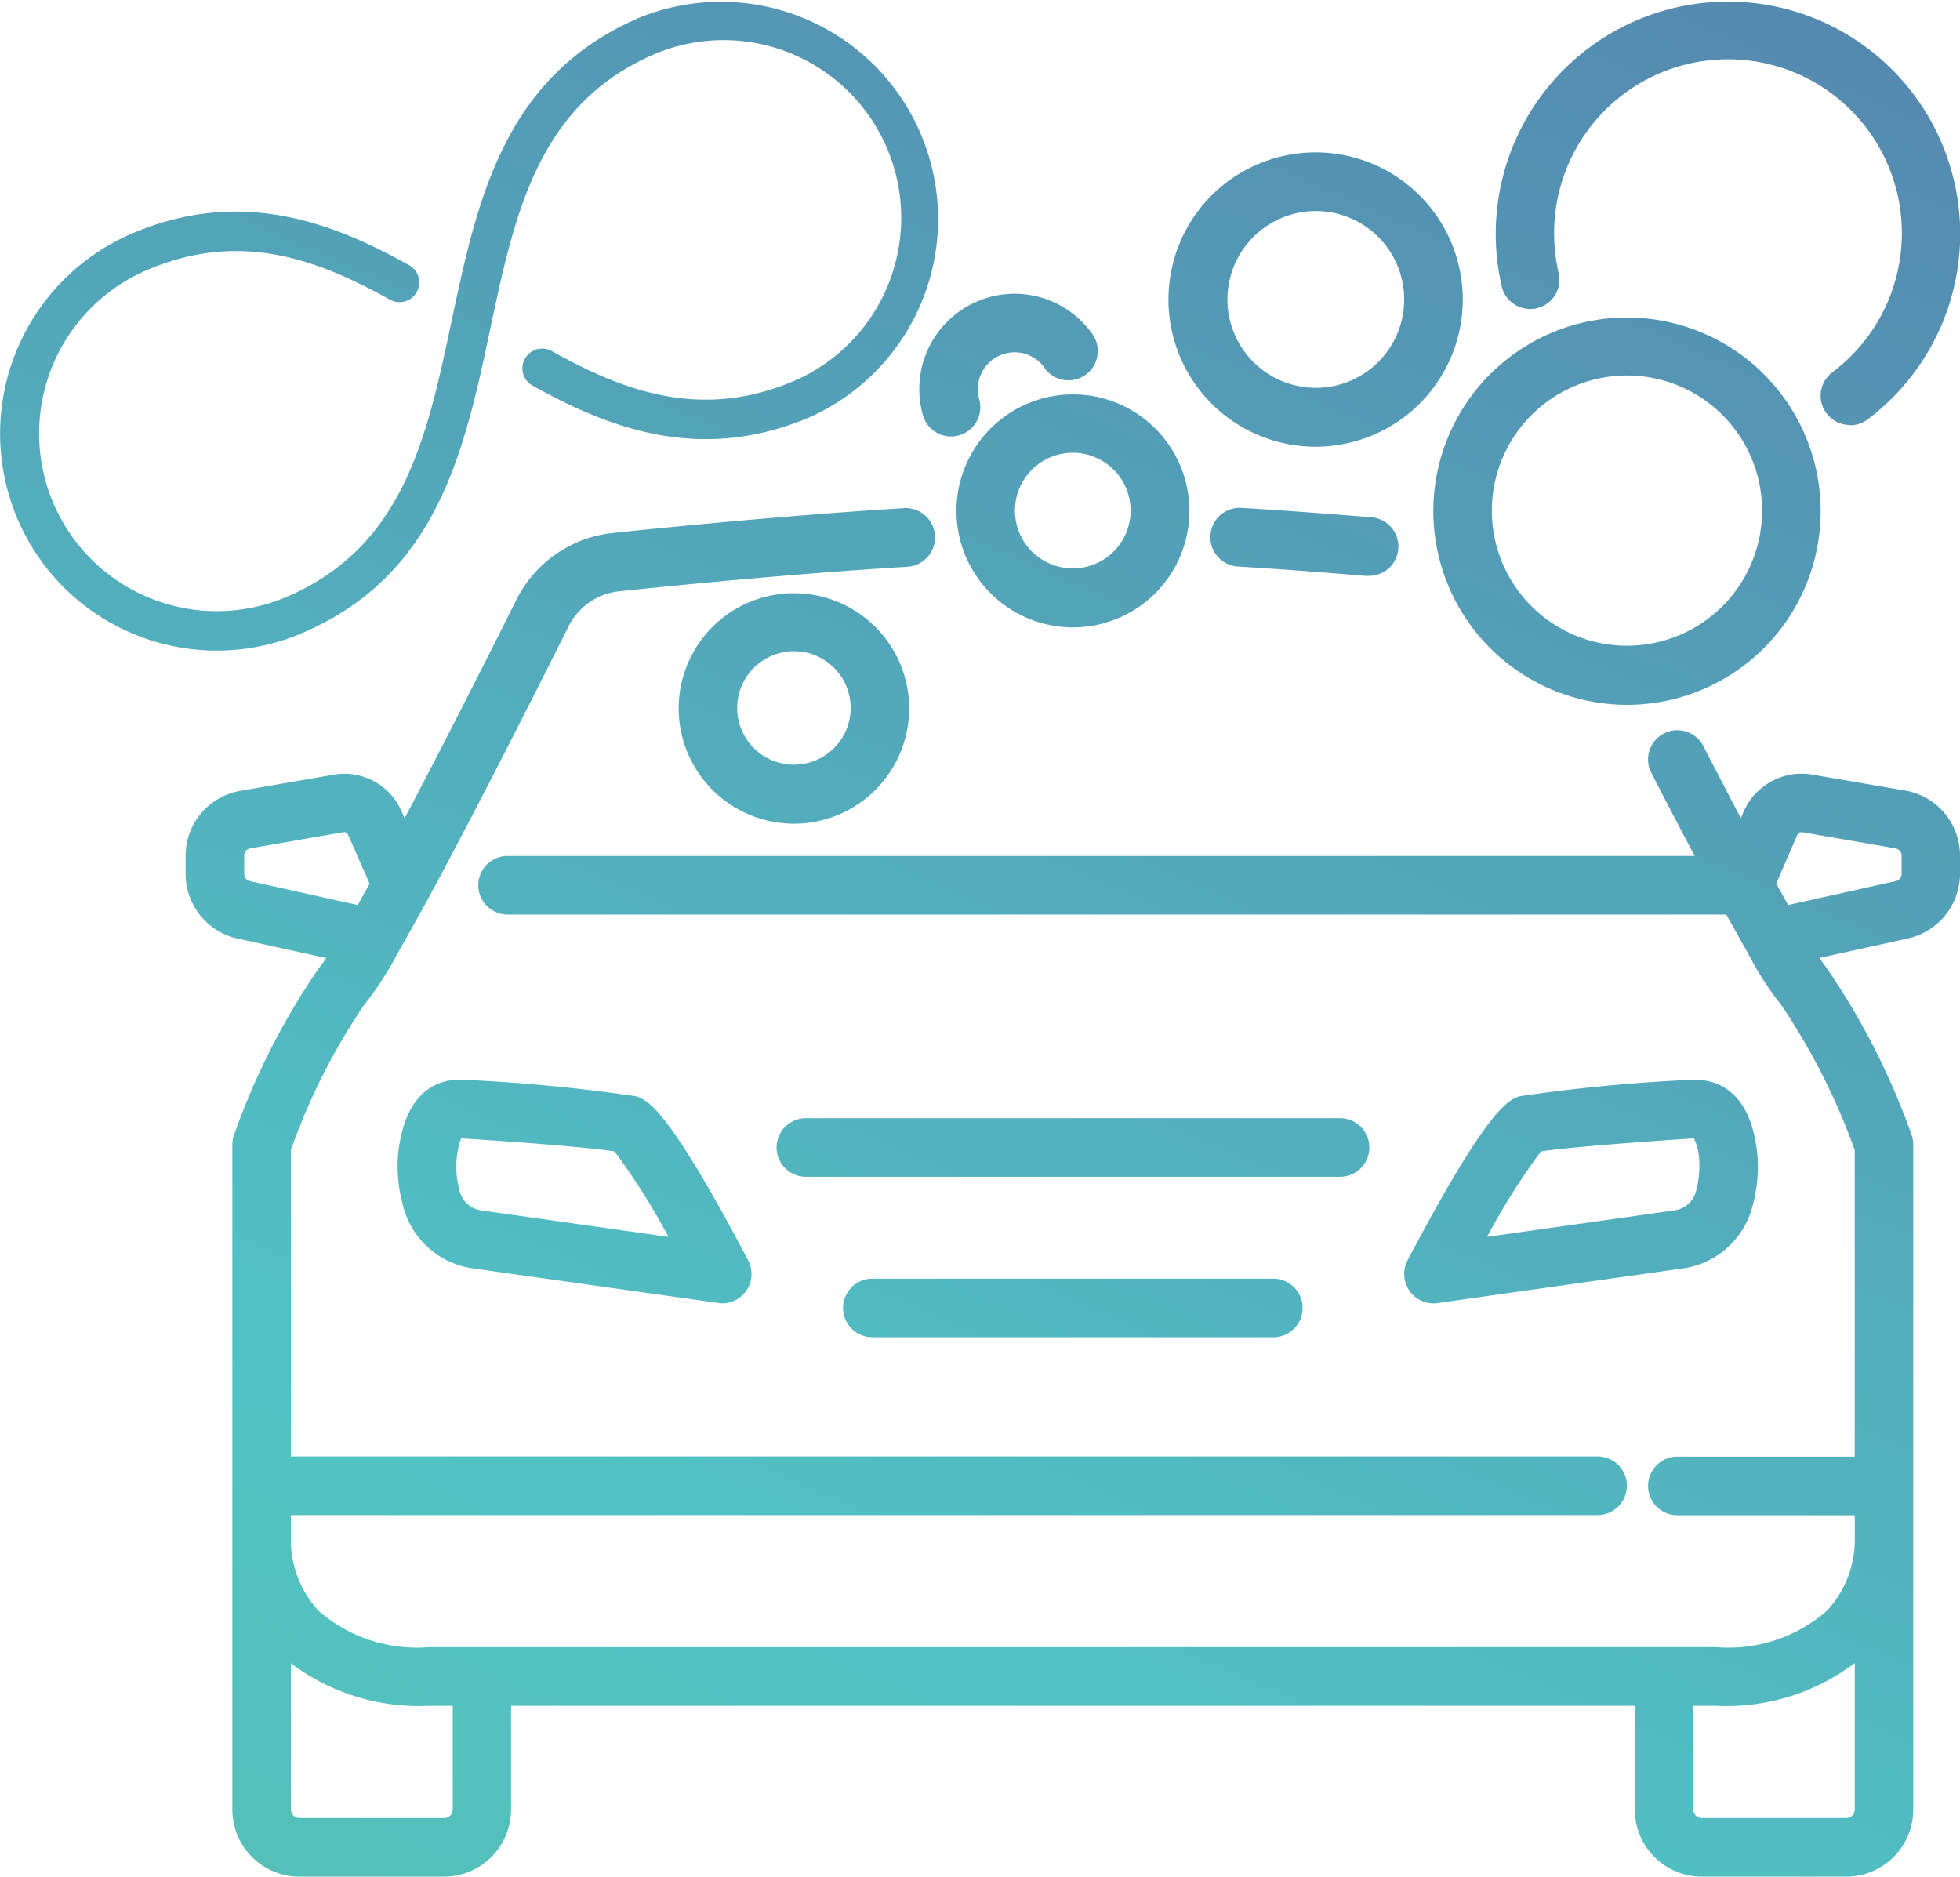 <svg xmlns="http://www.w3.org/2000/svg" xmlns:xlink="http://www.w3.org/1999/xlink" width="75.718" height="72.494" viewBox="0 0 75.718 72.494">
  <defs>
    <linearGradient id="linear-gradient" x1="1.57" y1="-1.428" x2="-0.584" y2="3.312" gradientUnits="objectBoundingBox">
      <stop offset="0" stop-color="#5b2e8f"/>
      <stop offset="0.493" stop-color="#51c3c4"/>
      <stop offset="1" stop-color="#7f963b"/>
    </linearGradient>
  </defs>
  <path id="Union_12" data-name="Union 12" d="M67.121,73.875a2.59,2.59,0,0,1-2.584-2.589V67.274H21.125v4.012a2.594,2.594,0,0,1-2.591,2.589h-5.59a2.591,2.591,0,0,1-2.586-2.589V45.6a1.145,1.145,0,0,1,.07-.391,27.363,27.363,0,0,1,3.3-6.467,4.053,4.053,0,0,0,.256-.352l-3.433-.755a2.562,2.562,0,0,1-2-2.491v-.7a2.547,2.547,0,0,1,2.124-2.514l3.583-.621a2.41,2.41,0,0,1,2.644,1.429l.109.255C18.8,29.6,20.7,25.817,21.321,24.568a4.715,4.715,0,0,1,3.747-2.6c1.825-.192,6.578-.67,11.232-.958a1.134,1.134,0,0,1,.139,2.264c-4.612.282-9.327.759-11.135.949a2.465,2.465,0,0,0-1.959,1.359c-.764,1.521-3.387,6.763-5.435,10.536-.423.769-.812,1.463-1.155,2.067a12.444,12.444,0,0,1-1.318,2.031,24.7,24.7,0,0,0-2.817,5.585V57.643H63.1a1.132,1.132,0,0,1,0,2.264H12.62v1.029a4.026,4.026,0,0,0,1.073,2.673,5.768,5.768,0,0,0,4.267,1.4H67.683a5.776,5.776,0,0,0,4.27-1.4,4.037,4.037,0,0,0,1.082-2.639V59.914H66.182a1.132,1.132,0,0,1,0-2.264h6.851V45.809a25.3,25.3,0,0,0-2.824-5.585,12.435,12.435,0,0,1-1.306-2.03c-.251-.442-.53-.949-.83-1.484H20.991a1.132,1.132,0,0,1,0-2.264H66.849c-.548-1.038-1.117-2.127-1.673-3.205A1.131,1.131,0,1,1,67.185,30.2c.481.934.971,1.877,1.448,2.782l.11-.253A2.45,2.45,0,0,1,71.4,31.305l3.578.614a2.552,2.552,0,0,1,2.122,2.52v.7a2.567,2.567,0,0,1-2.005,2.492l-3.425.755a4.262,4.262,0,0,0,.253.35,27.84,27.84,0,0,1,3.3,6.465,1.159,1.159,0,0,1,.071.395V71.286a2.591,2.591,0,0,1-2.583,2.589ZM66.8,71.286a.326.326,0,0,0,.324.325h5.591a.326.326,0,0,0,.319-.325V65.624a8.217,8.217,0,0,1-5.352,1.65H66.8Zm-54.176,0a.325.325,0,0,0,.324.325h5.6a.328.328,0,0,0,.324-.325V67.274H17.96a8.211,8.211,0,0,1-5.34-1.643ZM11.062,34.152a.28.28,0,0,0-.246.281v.706a.286.286,0,0,0,.216.277l4.169.927.46-.827-.829-1.88a.167.167,0,0,0-.149-.109h-.027Zm59.751-.514L70,35.513c.161.288.312.565.462.829l4.153-.924a.289.289,0,0,0,.229-.279v-.706a.29.29,0,0,0-.248-.281l-3.586-.623-.024,0A.184.184,0,0,0,70.812,33.638Zm-35.731,19.4a1.131,1.131,0,0,1,0-2.263H50.572a1.131,1.131,0,0,1,0,2.263Zm20.71-1.86a1.13,1.13,0,0,1-.032-1.113C58.9,44.1,59.68,43.858,60.1,43.727a65.826,65.826,0,0,1,6.641-.633c.851-.041,2.3.31,2.537,2.957a5.758,5.758,0,0,1-.177,1.858,3.246,3.246,0,0,1-2.7,2.469l-9.483,1.339a.987.987,0,0,1-.158.012A1.129,1.129,0,0,1,55.792,51.18Zm5.119-5.318a26.141,26.141,0,0,0-2.082,3.3l7.256-1.024a1,1,0,0,0,.822-.764,3.641,3.641,0,0,0,.122-1.116,2.186,2.186,0,0,0-.207-.9C64.4,45.511,61.69,45.729,60.911,45.862Zm-31.78,5.854L19.64,50.377a3.24,3.24,0,0,1-2.7-2.469,5.717,5.717,0,0,1-.185-1.858C17,43.4,18.431,43.032,19.3,43.094a65.746,65.746,0,0,1,6.639.633c.428.131,1.209.373,4.345,6.341a1.133,1.133,0,0,1-1,1.66A1.106,1.106,0,0,1,29.132,51.716ZM19.015,46.255a3.522,3.522,0,0,0,.119,1.114,1,1,0,0,0,.822.766l7.25,1.026a26.083,26.083,0,0,0-2.083-3.3c-.762-.133-3.5-.354-5.923-.505h-.005A3.236,3.236,0,0,0,19.015,46.255Zm13.5.585a1.132,1.132,0,0,1,0-2.264H53.151a1.132,1.132,0,0,1,0,2.264ZM27.6,28.737A4.452,4.452,0,1,1,32.052,33.2,4.457,4.457,0,0,1,27.6,28.737Zm2.26,0a2.192,2.192,0,1,0,2.192-2.2A2.194,2.194,0,0,0,29.86,28.737Zm26.894-7.622a7.481,7.481,0,1,1,7.481,7.494A7.489,7.489,0,0,1,56.754,21.115Zm2.26,0a5.22,5.22,0,1,0,5.221-5.23A5.227,5.227,0,0,0,59.014,21.115ZM2.047,21.4A8.411,8.411,0,0,1,6.485,10.4c4.247-1.805,7.792-.395,10.7,1.223a.762.762,0,0,1-.739,1.334c-2.718-1.512-5.732-2.7-9.366-1.152a6.864,6.864,0,0,0,5.355,12.641c4.542-1.931,5.44-6.167,6.39-10.652.99-4.67,2.016-9.5,7.286-11.741A8.39,8.39,0,0,1,32.657,17.5c-4.247,1.805-7.792.395-10.7-1.222a.763.763,0,0,1,.739-1.336c2.718,1.512,5.732,2.7,9.366,1.152A6.864,6.864,0,0,0,26.707,3.454c-4.542,1.931-5.44,6.167-6.39,10.652-.99,4.67-2.016,9.5-7.286,11.741A8.369,8.369,0,0,1,2.047,21.4Zm36.284-.289a4.5,4.5,0,1,1,4.5,4.505A4.5,4.5,0,0,1,38.331,21.111Zm2.26.005a2.234,2.234,0,1,0,2.229-2.246A2.237,2.237,0,0,0,40.591,21.117Zm13.635,2.511h-.093c-1.579-.133-3.262-.26-4.928-.361A1.134,1.134,0,0,1,49.344,21c1.681.1,3.381.231,4.975.361a1.133,1.133,0,0,1-.046,2.265Zm-2.01-4.99a5.685,5.685,0,1,1,5.675-5.684,5.684,5.684,0,0,1-5.675,5.684ZM48.8,12.955a3.414,3.414,0,1,0,3.413-3.421A3.417,3.417,0,0,0,48.8,12.955ZM37.036,17.418a3.681,3.681,0,0,1,6.519-3.171,1.133,1.133,0,1,1-1.832,1.332,1.4,1.4,0,0,0-1.148-.589A1.423,1.423,0,0,0,39.211,16.8a1.144,1.144,0,0,1-.1.861,1.131,1.131,0,0,1-2.077-.245Zm35.812.379a1.131,1.131,0,0,1-.681-2.035A6.717,6.717,0,1,0,61.42,10.4a6.916,6.916,0,0,0,.161,1.472,1.13,1.13,0,1,1-2.2.5,8.971,8.971,0,1,1,14.153,5.208,1.114,1.114,0,0,1-.675.228Z" transform="translate(-1.382 -1.381)" fill="url(#linear-gradient)"/>
</svg>